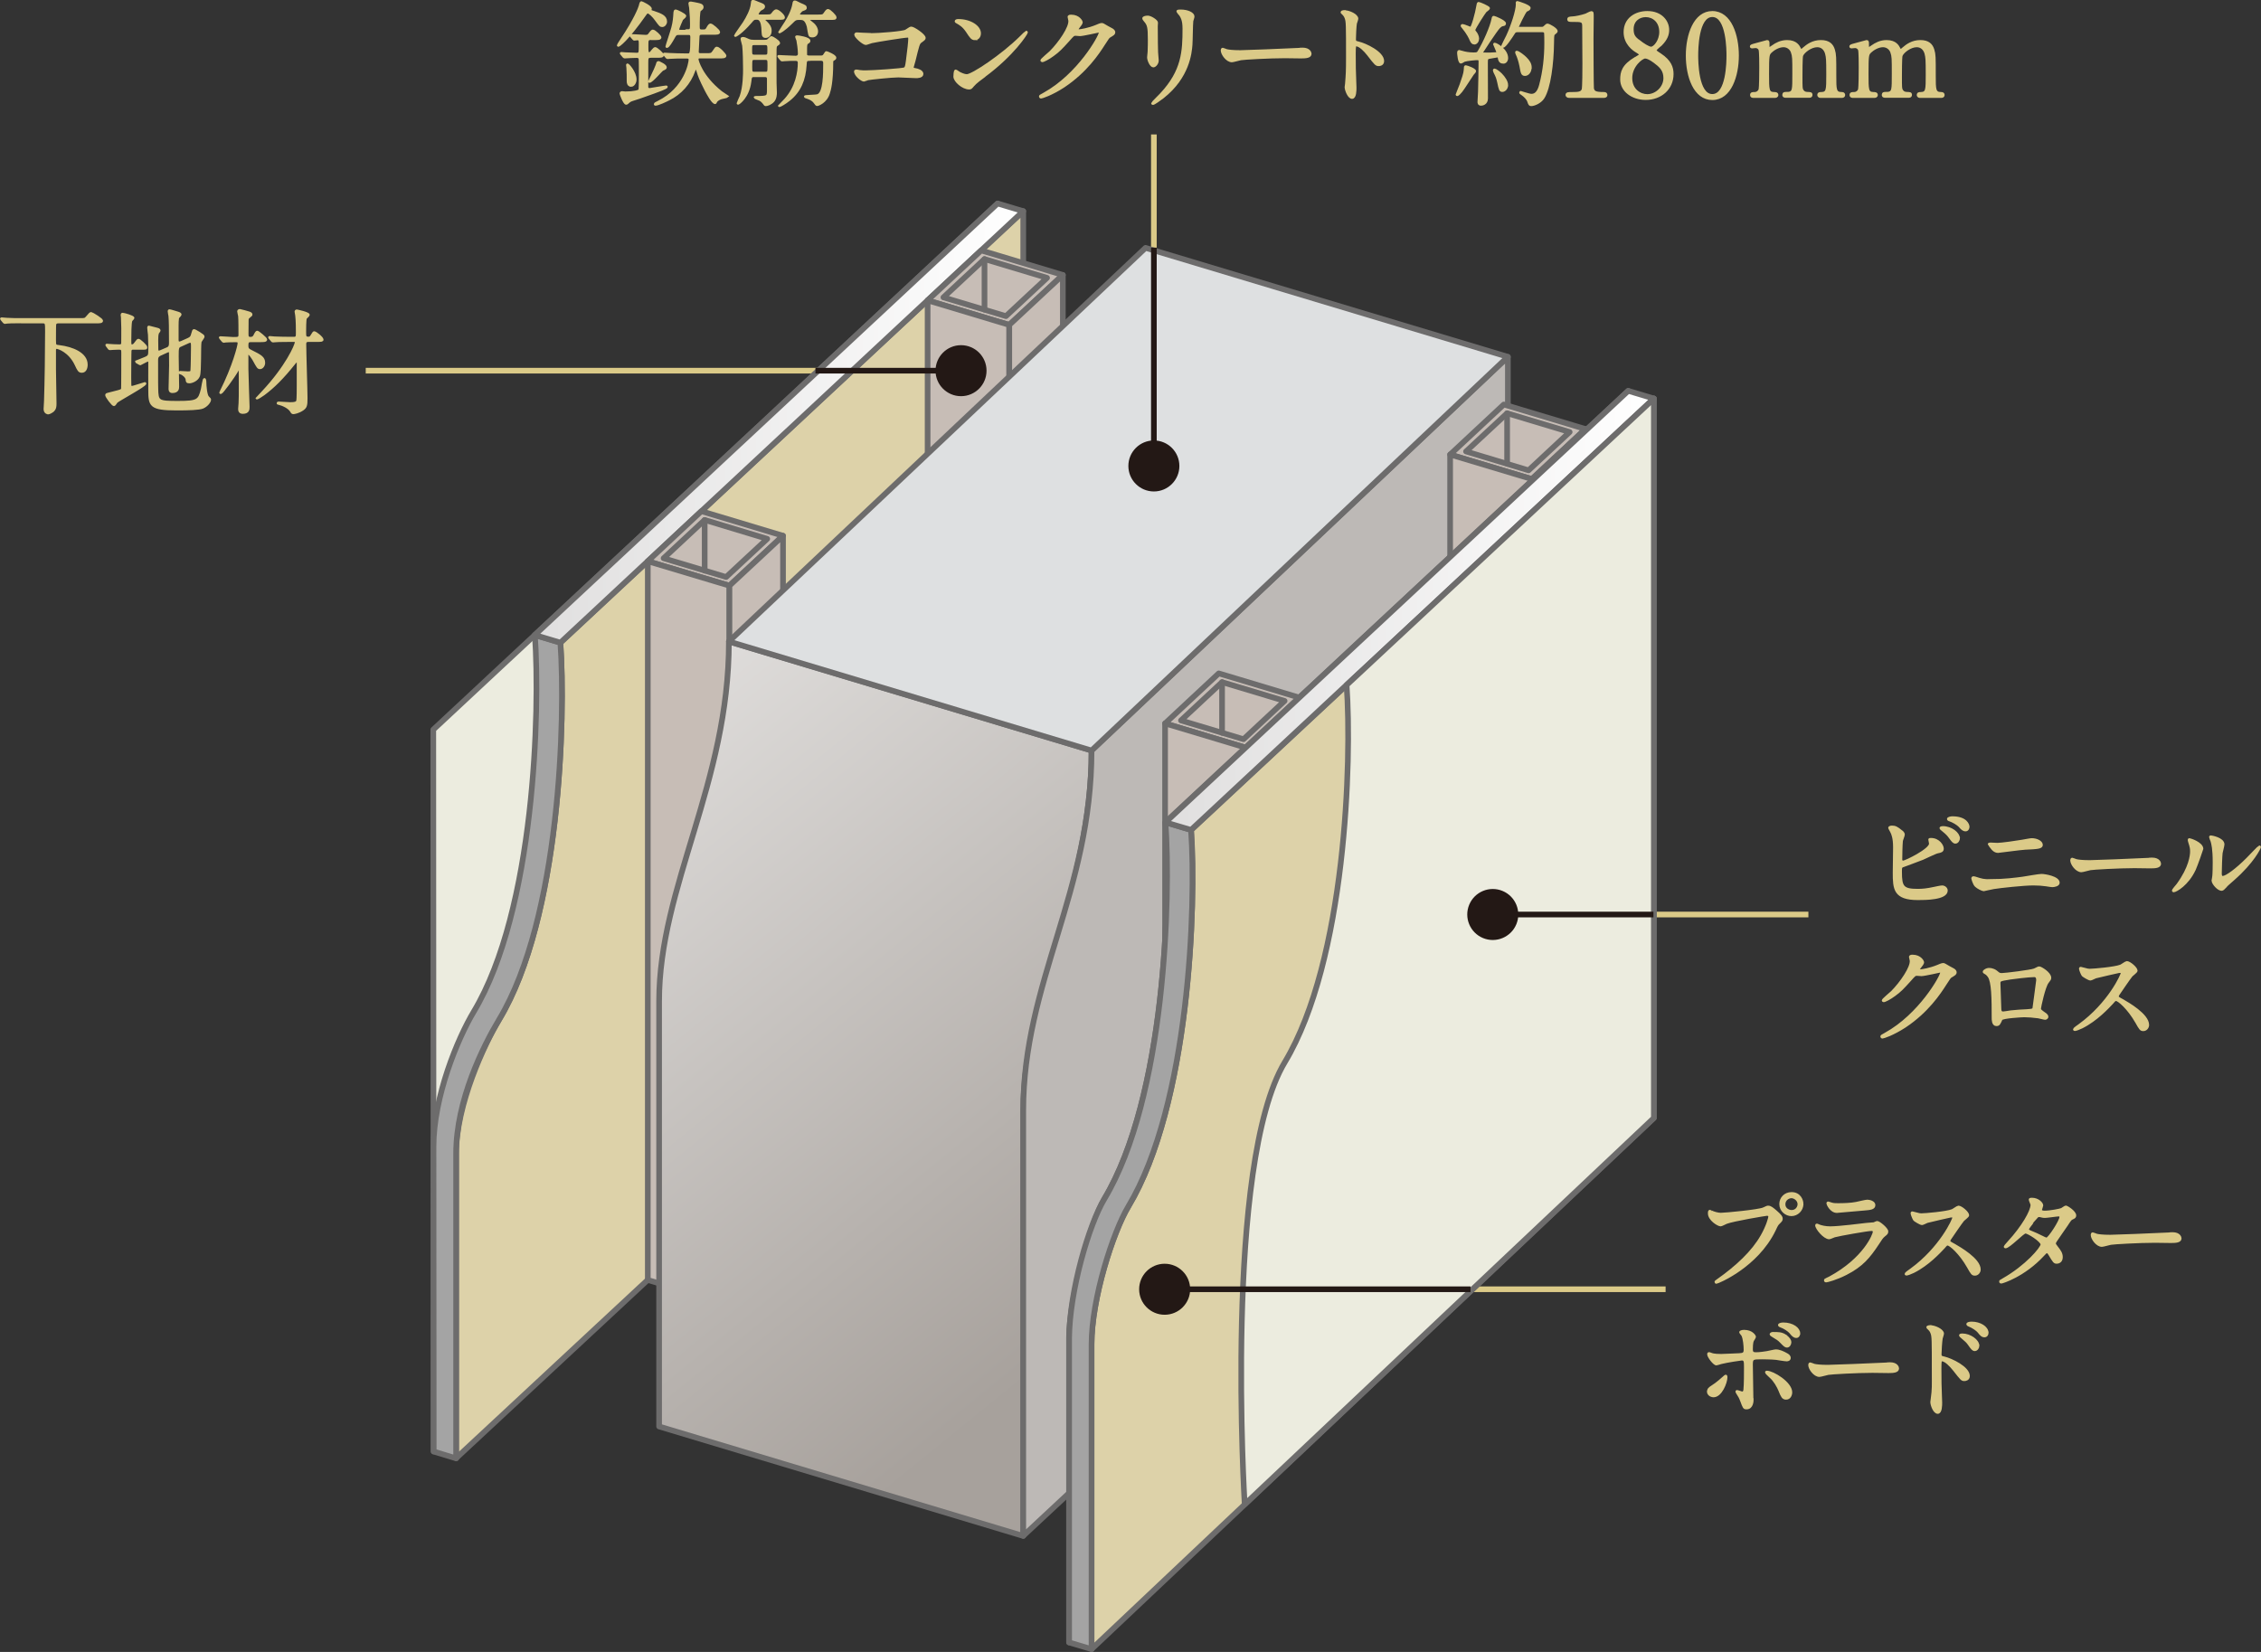 <?xml version="1.0" encoding="UTF-8"?>
<svg id="Layer_2" data-name="Layer 2" xmlns="http://www.w3.org/2000/svg" xmlns:xlink="http://www.w3.org/1999/xlink" viewBox="0 0 211.86 154.82">
  <rect x="0" y="0" width="211.86" height="154.82" fill="#333333" stroke="none"/>
  <defs>
    <style>
      .cls-1, .cls-2 {
        fill: #dbca88;
      }

      .cls-3 {
        fill: #231815;
      }

      .cls-4 {
        stroke: #231815;
      }

      .cls-4, .cls-5, .cls-6, .cls-7, .cls-8, .cls-9, .cls-10, .cls-11, .cls-12, .cls-13, .cls-14, .cls-15, .cls-16 {
        stroke-width: .53px;
      }

      .cls-4, .cls-6, .cls-11 {
        fill: none;
      }

      .cls-5 {
        fill: #bdb9b6;
      }

      .cls-5, .cls-6, .cls-7, .cls-8, .cls-9, .cls-10, .cls-12, .cls-13, .cls-14, .cls-15, .cls-16 {
        stroke: #6d6c6c;
        stroke-linecap: round;
        stroke-linejoin: round;
      }

      .cls-7 {
        fill: #a4a4a4;
      }

      .cls-8 {
        fill: #ececdf;
      }

      .cls-9 {
        fill: #c7bdb6;
      }

      .cls-10 {
        fill: url(#linear-gradient-2);
      }

      .cls-11, .cls-2 {
        stroke: #dbca88;
      }

      .cls-12 {
        fill: url(#linear-gradient-3);
      }

      .cls-2 {
        stroke-width: .21px;
      }

      .cls-13 {
        fill: #d2d2d2;
      }

      .cls-14 {
        fill: #ddd2a9;
      }

      .cls-15 {
        fill: url(#linear-gradient);
      }

      .cls-16 {
        fill: #dee0e1;
      }
    </style>
    <linearGradient id="linear-gradient" x1="-2073.81" y1="39.65" x2="-2028.04" y2="39.65" gradientTransform="translate(-1977.93) rotate(-180) scale(1 -1)" gradientUnits="userSpaceOnUse">
      <stop offset="0" stop-color="#fff"/>
      <stop offset="1" stop-color="#e0dfdf"/>
    </linearGradient>
    <linearGradient id="linear-gradient-2" x1="-2007.06" y1="36.95" x2="-2079.07" y2="125.53" gradientTransform="translate(-1977.93) rotate(-180) scale(1 -1)" gradientUnits="userSpaceOnUse">
      <stop offset="0" stop-color="#fff"/>
      <stop offset="1" stop-color="#a7a19c"/>
    </linearGradient>
    <linearGradient id="linear-gradient-3" x1="-2132.9" y1="57.21" x2="-2087.14" y2="57.21" xlink:href="#linear-gradient"/>
  </defs>
  <g id="_文字" data-name="文字">
    <g>
      <g>
        <line class="cls-11" x1="169.45" y1="85.71" x2="139.88" y2="85.71"/>
        <circle class="cls-1" cx="139.88" cy="85.71" r="2.39" transform="translate(7.16 182.14) rotate(-67.5)"/>
      </g>
      <g>
        <line class="cls-11" x1="156.07" y1="120.83" x2="109.13" y2="120.83"/>
        <path class="cls-1" d="M109.13,118.44c-1.32,0-2.39,1.07-2.39,2.39s1.07,2.39,2.39,2.39,2.39-1.07,2.39-2.39-1.07-2.39-2.39-2.39Z"/>
      </g>
      <g>
        <line class="cls-11" x1="108.12" y1="12.6" x2="108.12" y2="43.67"/>
        <circle class="cls-1" cx="108.12" cy="43.67" r="2.39"/>
      </g>
      <g>
        <line class="cls-11" x1="34.27" y1="34.74" x2="90.05" y2="34.74"/>
        <path class="cls-1" d="M90.05,37.13c1.32,0,2.39-1.07,2.39-2.39s-1.07-2.39-2.39-2.39-2.39,1.07-2.39,2.39,1.07,2.39,2.39,2.39Z"/>
      </g>
      <g>
        <polygon class="cls-8" points="40.63 136.03 93.48 86.5 93.48 19.07 40.6 68.38 40.63 136.03"/>
        <path class="cls-14" d="M95.88,19.79v67.43s-53.14,49.44-53.14,49.44v-28.56c0-4.59,2.65-10.25,4.04-12.57,5.73-9.55,6.23-28.25,5.73-35.3l43.37-40.44Z"/>
        <path class="cls-7" d="M42.74,136.67v-28.56c0-4.99,2.54-10.07,4.04-12.57,5.73-9.55,6.23-28.25,5.73-35.3l-2.39-.72c.5,7.05,0,25.75-5.73,35.3-1.49,2.49-3.77,7.93-3.77,12.66l.02,28.56,2.11.64Z"/>
        <polygon class="cls-15" points="95.88 19.79 93.48 19.07 50.11 59.51 52.51 60.23 95.88 19.79"/>
        <polygon class="cls-9" points="86.92 28.15 94.57 30.45 99.59 25.77 91.94 23.47 86.92 28.15"/>
        <polygon class="cls-9" points="88.4 27.87 94.26 29.63 98.11 26.04 92.25 24.28 88.4 27.87"/>
        <polygon class="cls-9" points="86.92 77.66 94.57 79.96 94.57 30.45 86.92 28.15 86.92 77.66"/>
        <polygon class="cls-9" points="94.57 79.96 99.59 75.28 99.59 25.77 94.57 30.45 94.57 79.96"/>
        <line class="cls-6" x1="92.25" y1="24.28" x2="92.25" y2="29.02"/>
        <polygon class="cls-9" points="60.7 52.6 68.35 54.89 73.37 50.21 65.72 47.91 60.7 52.6"/>
        <polygon class="cls-9" points="62.18 52.32 68.04 54.08 71.89 50.5 66.03 48.73 62.18 52.32"/>
        <polygon class="cls-9" points="60.7 119.96 68.35 122.26 68.35 54.89 60.7 52.6 60.7 119.96"/>
        <polygon class="cls-9" points="68.35 122.26 73.37 117.58 73.37 50.21 68.35 54.89 68.35 122.26"/>
        <line class="cls-6" x1="66.03" y1="48.73" x2="66.03" y2="53.48"/>
        <path class="cls-10" d="M95.88,143.94v-39.86c0-10.72,6.43-20.83,6.4-33.74l-33.98-10.21c0,13.27-6.54,22.93-6.54,33.7v39.86s34.12,10.26,34.12,10.26Z"/>
        <path class="cls-5" d="M95.88,143.94v-39.86c0-12.05,6.4-20.49,6.4-33.74l39.01-36.89v68.13s-45.41,42.36-45.41,42.36Z"/>
        <polygon class="cls-16" points="141.29 33.44 107.34 23.23 68.3 60.12 102.28 70.34 141.29 33.44"/>
        <polygon class="cls-9" points="109.17 67.8 116.83 70.1 121.85 65.41 114.2 63.11 109.17 67.8"/>
        <polygon class="cls-9" points="110.66 67.52 116.52 69.28 120.37 65.69 114.51 63.93 110.66 67.52"/>
        <polygon class="cls-9" points="109.17 135.16 116.83 137.46 116.83 70.1 109.17 67.8 109.17 135.16"/>
        <polygon class="cls-9" points="116.83 137.46 121.85 132.78 121.85 65.41 116.83 70.1 116.83 137.46"/>
        <line class="cls-6" x1="114.51" y1="63.93" x2="114.51" y2="68.68"/>
        <polygon class="cls-9" points="135.88 42.6 143.54 44.9 148.56 40.21 140.91 37.91 135.88 42.6"/>
        <polygon class="cls-9" points="137.37 42.31 143.23 44.08 147.08 40.49 141.22 38.73 137.37 42.31"/>
        <polygon class="cls-9" points="135.88 109.96 143.54 112.26 143.54 44.9 135.88 42.6 135.88 109.96"/>
        <polygon class="cls-9" points="143.54 112.26 148.56 107.57 148.56 40.21 143.54 44.9 143.54 112.26"/>
        <line class="cls-6" x1="141.22" y1="38.73" x2="141.22" y2="43.47"/>
        <path class="cls-13" d="M152.57,36.63v67.43s-52.4,49.87-52.4,49.87v-28.56c.02-3.75,2.01-10.83,3.3-13,5.73-9.56,6.24-28.25,5.73-35.3l43.36-40.43Z"/>
        <path class="cls-14" d="M154.97,37.35v67.43s-52.69,49.78-52.69,49.78v-28.56c0-4.37,2.04-10.59,3.45-12.93,5.73-9.56,6.38-28.23,5.88-35.28l43.37-40.43Z"/>
        <path class="cls-7" d="M102.28,154.56v-28.56c0-4.29,2.02-10.54,3.45-12.93,5.73-9.56,6.38-28.23,5.87-35.28l-2.39-.72c.5,7.05,0,25.75-5.73,35.3-1.44,2.4-3.25,8.55-3.3,13v28.56s2.11.63,2.11.63Z"/>
        <polygon class="cls-12" points="154.97 37.35 152.57 36.63 109.21 77.07 111.6 77.78 154.97 37.35"/>
        <path class="cls-8" d="M154.97,37.35v67.43s-38.34,36.21-38.34,36.21c0,0-1.97-31.88,3.76-41.44,5.73-9.55,6.3-28.3,5.79-35.35l28.79-26.84Z"/>
      </g>
      <g>
        <path class="cls-2" d="M178.2,77.93c.07.05.18.18.18.28s-.17.51-.18.6c-.04.37-.06,1.31-.06,1.76,0,.06.02.19.2.19.21,0,2.52-1.12,2.52-1.69,0-.06-.07-.36-.07-.39,0-.04.07-.04.15-.04.72,0,1.09.62,1.09.89,0,.24-.16.28-.47.34-.24.05-1.2.53-1.4.61-.3.13-1.86.69-1.92.72-.13.08-.13.14-.13.54,0,1.39.2,1.67,1.59,1.67.44,0,.87-.04,1.55-.19.14-.03.6-.13.73-.13.22,0,.42.17.42.37,0,.79-2.03.79-2.69.79-2.19,0-2.25-.94-2.25-2.45,0-.38.03-2.04.03-2.39,0-.87-.16-1.26-.28-1.48-.16-.3-.18-.33-.18-.35,0-.06.15-.1.24-.1.31,0,.46.07.91.44ZM183.55,78.56c0,.13-.12.4-.32.4-.16,0-.25-.1-.54-.5-.12-.16-.2-.29-.7-.69-.04-.03-.15-.12-.15-.16,0-.05.1-.08.19-.08.82,0,1.51.58,1.51,1.03ZM184.44,77.49c0,.14-.08.32-.26.32-.22,0-.35-.14-.56-.38-.18-.2-.65-.47-.94-.56-.11-.03-.14-.08-.14-.12,0-.08.26-.14.39-.14,1.3,0,1.51.69,1.51.88Z"/>
        <path class="cls-2" d="M186.54,82.5c1.26,0,2.33-.14,3-.23.29-.04,1.49-.26,1.75-.26.31,0,1.6.21,1.6.72,0,.24-.41.31-.59.31-.08,0-.33-.04-.58-.08-.35-.05-.74-.08-1.2-.08-.89,0-3.12.24-3.71.34-.15.02-.92.2-.93.2-.13,0-.58-.23-.74-.39-.19-.18-.32-.68-.32-.7,0-.07.04-.1.1-.1.03,0,.08.01.12.02.69.22.8.26,1.51.26ZM187.17,79.1c.34,0,1.85-.21,2.28-.29.15-.02.79-.15.92-.15.49,0,.94.24.94.53,0,.26-.39.29-1.55.34-.41.02-2.46.3-2.54.3-.3,0-.52-.25-.57-.33-.03-.04-.29-.36-.29-.38,0-.03.08-.05.15-.05s.55.03.66.03Z"/>
        <path class="cls-2" d="M201.42,80.49c.06,0,.18-.01.23-.01.65,0,.74.39.74.47,0,.3-.43.33-.88.33-.24,0-1.3-.02-1.51-.02-1.46,0-3.89.14-4.14.19-.13.02-.7.19-.83.19-.46,0-.94-.66-.94-1.02,0-.06.03-.13.08-.13s.31.12.36.13c.18.05.61.1,1.29.1.35,0,4.05-.14,5.59-.22Z"/>
        <path class="cls-2" d="M205.63,81.51c-.64,1.38-1.75,2.01-1.96,2.01-.04,0-.05-.03-.05-.05,0-.08.34-.46.42-.56,1.17-1.6,1.28-2.75,1.28-3.1,0-.27-.01-.39-.18-.91-.02-.07-.04-.14-.04-.19,0-.03.01-.05.05-.05.07,0,1.2.36,1.2.9,0,.03-.54,1.56-.72,1.96ZM207.34,82.5c0-.05.05-.33.06-.38.03-.2.04-1.04.04-1.3,0-1.29-.13-1.73-.2-1.99-.02-.05-.14-.33-.14-.38,0-.04.04-.05.06-.05.05,0,1.17.19,1.17.74,0,.13-.15.68-.17.79-.04.29-.08,1.57-.08,1.92,0,.14.01.35.2.35.32,0,1.29-.7,2.31-1.73.18-.18,1.08-1.13,1.12-1.13.02,0,.04.02.04.04,0,.08-.61,1.4-2.47,3.03-.55.48-.66.58-.73.68-.18.2-.28.28-.35.29-.31.05-.87-.57-.87-.87Z"/>
        <path class="cls-2" d="M178.98,89.69c0-.11.15-.11.23-.11.74,0,.98.55.98.59,0,.13-.11.26-.32.53-.05.07-.08.12-.08.17,0,.08.13.08.17.08.11,0,.89-.12,1.61-.42.13-.05.38-.17.5-.17.09,0,.15.03.58.29.06.03.34.18.39.21.12.07.2.18.2.26,0,.15-.07.19-.42.4-.12.07-.16.14-.53.71-.54.85-1.68,2.58-3.79,3.98-1.17.76-2.04,1.02-2.11,1.02-.05,0-.09-.04-.09-.1,0-.04.03-.06.36-.24,3.23-1.78,5.24-5.39,5.24-5.72,0-.1-.08-.12-.12-.12-.02,0-1.48.33-1.74.33-.06,0-.35-.03-.41-.03-.2,0-.22.02-.67.53-.65.72-.91,1-1.44,1.38-.43.32-.89.56-1.02.56-.05,0-.07-.03-.07-.06,0-.07.71-.67.84-.79.86-.86,1.86-2.32,1.78-2.95-.01-.05-.07-.29-.07-.33Z"/>
        <path class="cls-2" d="M190.61,90.88c.36-.18.39-.2.48-.2.13,0,1.01.51,1.01.96,0,.13-.04.17-.23.42-.32.4-.73,2.33-.73,2.46,0,.15.05.19.56.55.05.04.13.13.13.22,0,.13-.14.18-.2.18-.1,0-.55-.13-.65-.14-.42-.06-1-.1-1.31-.1-.18,0-2.04.1-2.14.3-.2.44-.23.53-.47.53-.33,0-.33-.51-.33-.64,0-1.85-.02-3.42-.38-3.92-.16-.21-.2-.23-.42-.36-.03-.02-.04-.04-.04-.06,0-.11.3-.26.44-.26.43,0,.64.17.73.24.28.23.29.24.54.24.3,0,2.73-.3,3.02-.43ZM188.34,91.7c-1,.16-1,.18-1,.49,0,.33.08,1.98.08,2.35s.19.36.3.36c.07,0,.46-.06.69-.1.15-.02.48-.05.78-.07,1.17-.06,1.3-.06,1.36-.22,0-.03.35-2.54.35-2.64,0-.12,0-.4-.29-.4-.5,0-2.03.19-2.28.23Z"/>
        <path class="cls-2" d="M198.71,91.05c-.07,0-2.3.52-2.35.54-.07.02-.4.2-.48.2-.16,0-.66-.32-.72-.38-.07-.07-.25-.54-.25-.61,0-.05,0-.08.06-.08,0,0,.24.06.28.07.33.1.46.11.56.11.36,0,2.35-.17,2.9-.39.1-.04.49-.33.58-.33.25,0,.9.54.9.8,0,.1-.39.38-.46.46-.21.25-1.05,1.49-1.22,1.74-.04.05-.08.13-.08.21,0,.1.02.12.47.36.48.28,2.37,1.35,2.37,2.31,0,.24-.19.47-.43.47s-.29-.07-.66-.73c-.73-1.28-1.66-2.09-1.9-2.09-.11,0-.14.03-.37.3-.37.39-1.45,1.58-2.83,2.27-.29.14-.57.24-.66.24-.02,0-.07,0-.07-.06,0-.04.42-.35.49-.39,2.76-2,4.02-4.74,3.99-4.91-.02-.08-.11-.08-.13-.08Z"/>
      </g>
      <g>
        <path class="cls-2" d="M61.23,1.12c.7.24,1.17.41,1.17.91,0,.2-.16.4-.35.4-.17,0-.21-.06-.6-.59-.21-.3-.59-.68-.75-.68-.07,0-.13.04-.2.14-1.79,2.55-2.51,2.98-2.56,2.98-.03,0-.03-.02-.03-.03,0-.05.32-.53.38-.62,1.21-1.81,1.62-2.88,1.67-3.08.07-.3.1-.33.15-.33.02,0,.86.38.86.61,0,.04-.03.07-.03.11,0,.08.03.1.31.19ZM61.01,3.64c-.36,0-.36.15-.36.59,0,.69,0,.76.21.76.08,0,.15-.07.31-.29.08-.11.17-.18.23-.18.12,0,.7.51.7.65s-.22.14-.57.14h-.53c-.36,0-.36.13-.36.6v2.27c.02.12.1.18.23.18.06,0,1.42-.24,1.54-.24.03,0,.06,0,.06.02,0,.1-.9.42-1.2.53-1.37.49-1.51.54-1.91.66-.32.1-.35.13-.54.3-.02.02-.08.08-.15.08-.18,0-.51-.9-.51-.94,0-.08.06-.12.13-.12.05,0,.26.03.31.03.77,0,1.29-.13,1.33-.25.04-.1.04-1.23.04-1.42,0-.2,0-1.38-.02-1.48-.03-.17-.13-.21-.31-.21-.3,0-.76.03-.96.04-.02,0-.13.01-.15.01-.04,0-.05-.02-.1-.06l-.2-.24s-.05-.05-.05-.07c0-.01.02-.02.04-.02.06,0,.33.03.38.03.13.01.9.04,1.06.04.3,0,.3-.1.3-.89,0-.35,0-.49-.23-.49-.04,0-.24.03-.29.03s-.06-.03-.1-.07l-.21-.24s-.04-.05-.04-.07c0-.01.02-.02.04-.02.21,0,1.14.07,1.33.07.22,0,.29-.02.41-.2.21-.29.25-.29.31-.29.16,0,.69.51.69.62,0,.15-.22.15-.56.15h-.32ZM59.13,8.02c-.28,0-.3-.29-.3-.41,0-.47,0-.84-.03-1.25,0-.04-.03-.22-.03-.26,0-.02,0-.05.03-.05.07,0,.74.73.74,1.4,0,.29-.18.58-.41.58ZM62.37,6.32c0,.07-.03.1-.28.21-.13.06-1.01,1.13-1.24,1.13-.03,0,0-.05.23-.52.18-.35.42-.91.46-1.03.05-.2.08-.28.15-.28.05,0,.07.01.35.16.06.03.33.18.33.32ZM64.45,2.85c.31,0,.31-.12.31-.61,0-.34-.01-.75-.08-1.51-.01-.07-.07-.36-.07-.42s.08-.06.13-.06c.06,0,.53.1.63.12.23.05.45.1.45.29,0,.12-.03.14-.24.31-.11.08-.12,1.12-.12,1.48,0,.26,0,.42.31.42.37,0,.39-.03.49-.19.19-.34.25-.37.33-.37.12,0,.78.54.78.7,0,.14-.21.14-.57.14h-1c-.22,0-.35.03-.36.28-.02.29-.05.97-.07,1.4-.01.25.16.26.32.26h.48c.44,0,.5,0,.66-.22.23-.35.26-.39.34-.39.2,0,.79.64.79.74,0,.15-.22.15-.57.15h-1.81c-.1,0-.23,0-.23.2,0,.1.36,1.57,2.22,3.06.06.05.52.36.6.41-.05.05-.54.13-.63.17-.15.05-.38.17-.46.34-.02.05-.04.1-.07.1-.24,0-.72-.9-.89-1.23-.53-1.05-.59-1.24-.78-1.84-.05-.16-.07-.22-.14-.22-.05,0-.06.03-.15.26-.42,1.19-1.28,2.16-2.4,2.7-.19.1-.99.48-1.22.48-.02,0-.06,0-.06-.03,0-.06.08-.11.32-.22,2.53-1.26,2.94-3.65,2.94-3.95,0-.22-.14-.22-.39-.22-.54,0-1.11,0-1.47.03-.03,0-.19.02-.22.02s-.05-.02-.09-.06l-.2-.24q-.04-.05-.04-.07s.01-.02.03-.02c.07,0,.4.03.47.03.49.02.96.04,1.45.04h.28c.26,0,.34,0,.34-1.63,0-.31-.17-.31-.29-.31h-.87c-.31,0-.33.04-.58.49-.11.19-.42.73-.56.73-.02,0-.03-.02-.03-.03,0-.06.48-1.48.55-1.77.14-.53.17-.92.2-1.43.01-.08.02-.17.11-.17.06,0,.88.37.88.52,0,.06-.25.24-.29.3-.03.05-.37.83-.37.94,0,.15.13.15.24.15h.72Z"/>
        <path class="cls-2" d="M71.79,1.75c-.1,0-.21.01-.21.08s.04.11.18.23c.44.41.44.69.44.82,0,.36-.2.57-.46.57-.07,0-.17-.02-.22-.11-.06-.1-.07-.65-.08-.77-.04-.39-.15-.83-.5-.83-.32,0-.33.02-.6.34-.87,1.01-1.46,1.33-1.46,1.27,0-.04.68-1,.81-1.19.34-.52.7-1.23.76-1.75.03-.29.03-.32.11-.32.08,0,.44.17.53.2.34.13.49.18.49.33,0,.12-.12.18-.26.25-.23.13-.34.4-.34.46,0,.13.11.13.19.13h.59c.47,0,.49,0,.67-.24.04-.06.18-.24.31-.24.19,0,.7.47.7.64,0,.13-.05.13-.56.13h-1.07ZM71.59,3.84c.19,0,.26,0,.37-.07.05-.03.26-.28.34-.28.05,0,.69.37.69.54,0,.06-.03.08-.17.17-.16.11-.16.17-.16.78,0,.49-.01,1.3,0,2.79,0,.13.03.74.03.89,0,.16,0,.55-.24.82-.24.26-.57.36-.69.36-.07,0-.11-.04-.16-.13-.12-.16-.24-.28-.39-.36-.07-.04-.49-.18-.49-.22,0-.03.18-.03.19-.03,1.01,0,1.04-.05,1.06-.56,0-.38,0-.55,0-1.14,0-.28-.2-.28-.32-.28h-.98c-.31,0-.32.07-.38.56-.18,1.4-1.06,2.03-1.13,2.03-.02,0-.03-.01-.03-.03,0-.04.24-.54.28-.64.32-.9.32-2.15.32-2.56,0-.53-.02-1.73-.08-2.2-.01-.1-.15-.53-.15-.64,0-.06.04-.07.11-.07.14,0,.24.05.57.2.1.04.24.07.49.07h.92ZM70.71,4.12c-.34,0-.34.1-.34.54s0,.57.34.57h.96c.34,0,.34-.1.34-.54s0-.57-.34-.57h-.96ZM71.68,6.83c.34,0,.34-.06.34-.71,0-.52,0-.61-.34-.61h-.96c-.34,0-.34.07-.34.71,0,.53,0,.61.34.61h.96ZM75.83,5.6c-.32,0-.33.12-.35.47-.08,1.41-.53,2.49-1.55,3.3-.37.3-.84.56-.9.56-.02,0-.03-.02-.03-.03s.49-.47.57-.55c1.08-1.18,1.29-2.63,1.29-3.45,0-.3-.21-.3-.34-.3-.33,0-.71,0-1.02.03-.04,0-.19.02-.22.02-.04,0-.05-.02-.09-.06l-.2-.24s-.05-.06-.05-.07c0-.02.02-.02.04-.02s.32.02.38.02c.22.01,1.05.05,1.19.05.24,0,.32-.14.32-.29,0-.4-.1-1.09-.14-1.26-.01-.05-.12-.28-.12-.32s.06-.04.11-.04c.08,0,1.11.15,1.11.4,0,.08-.02.11-.19.21-.08.05-.12.18-.12.47v.6c0,.17.15.21.31.21h1.05c.21,0,.29-.03.38-.19.12-.19.14-.22.18-.22s.82.31.82.51c0,.08-.05.12-.16.18-.11.05-.13.11-.13.24,0,1.86-.22,2.62-.31,2.89-.25.85-1.01,1.11-1.08,1.11s-.1-.02-.25-.24c-.2-.27-.47-.37-.83-.49-.02-.01-.07-.03-.07-.05,0-.06,1.01-.05,1.19-.12.62-.21.62-2.05.62-3.02,0-.31-.2-.32-.36-.32h-1.05ZM75.98,1.76c-.1,0-.21,0-.21.08,0,.06.08.14.32.32.32.24.46.54.46.78s-.14.46-.43.46c-.06,0-.17-.01-.22-.05-.1-.08-.16-.74-.2-.88-.2-.71-.48-.71-.78-.71-.37,0-.41.03-.76.38-.73.72-1.14.92-1.14.87,0-.01.2-.31.32-.48.83-1.2.97-1.96.98-2,.06-.34.06-.38.15-.38.04,0,.1.02.12.03.05.02.32.16.38.19.47.2.52.22.52.36,0,.1-.01.1-.3.21-.17.06-.36.38-.36.42,0,.11.16.11.29.11h1.51c.46,0,.52,0,.7-.29.12-.18.19-.23.26-.23.15,0,.69.54.69.67,0,.14-.05.14-.56.14h-1.71Z"/>
        <path class="cls-2" d="M81.44,3.22c.95,0,3.21-.19,3.44-.34.38-.25.42-.28.52-.28.21,0,1.23.68,1.23.95,0,.1-.03.13-.36.37-.19.14-.23.3-.59,1.77-.02.1-.17.56-.17.62,0,.14.09.15.25.18.26.04.66.18.66.44,0,.29-.49.29-.57.29-.26,0-1.44-.07-1.68-.07-.66,0-2.67.22-2.84.26-.06.01-.33.13-.38.13-.19,0-.82-.48-.82-.85,0-.04.04-.07.1-.07s.28.04.32.05c.23.03.41.03.54.03.73,0,3.5-.19,3.66-.28.13-.06.17-.19.24-.72.13-.93.22-1.85.22-2.06,0-.18-.04-.22-.16-.22-.33,0-2.95.42-3.37.52-.1.02-.47.17-.55.17-.23,0-.98-.65-.98-.86,0-.08.07-.11.13-.11.06,0,.98.06,1.17.06Z"/>
        <path class="cls-2" d="M92.22,7.15c-.28.2-.82.6-1.04.87-.2.24-.22.26-.38.26-.57,0-1.36-.68-1.36-1.1,0-.07.01-.56.11-.56.04,0,.28.18.32.2.14.08.49.24.72.24.52,0,3.33-1.87,5.08-3.61.17-.17.47-.47.49-.47s.05.03.05.05c0,.1-1.24,2.08-3.99,4.11ZM91.36,3.66c-.29,0-.39-.17-.74-.7-.36-.54-.67-.7-.96-.87-.04-.02-.1-.05-.1-.1s.08-.1.23-.1c1.13,0,2.02.6,2.02,1.23,0,.32-.18.53-.46.53Z"/>
        <path class="cls-2" d="M100.14,1.59c0-.11.15-.11.23-.11.74,0,.98.55.98.59,0,.13-.11.26-.32.53-.05.07-.08.12-.08.17,0,.08.13.08.17.08.11,0,.89-.12,1.61-.42.13-.05.38-.17.5-.17.09,0,.15.03.58.29.06.03.34.18.39.21.12.07.2.18.2.26,0,.15-.07.19-.42.4-.12.07-.16.14-.53.71-.54.85-1.68,2.58-3.79,3.98-1.17.76-2.04,1.02-2.11,1.02-.05,0-.09-.04-.09-.1,0-.04.03-.06.36-.24,3.23-1.78,5.24-5.39,5.24-5.72,0-.1-.08-.12-.12-.12-.02,0-1.48.33-1.74.33-.06,0-.35-.03-.41-.03-.2,0-.22.02-.67.53-.65.72-.91,1-1.44,1.38-.43.32-.89.56-1.02.56-.05,0-.07-.03-.07-.06,0-.07.71-.67.84-.79.86-.86,1.86-2.32,1.78-2.95-.01-.05-.07-.29-.07-.33Z"/>
        <path class="cls-2" d="M107.56,1.57c.25,0,.84.37.84.55,0,.05-.02.3-.02.35,0,1.23.02,2.18.03,2.44.01.13.06.66.06.76,0,.28-.24.54-.4.54-.23,0-.48-.56-.48-.84,0-.08.05-.44.05-.53.02-.48.02-.89.02-1.08,0-1.19-.05-1.43-.38-1.81-.08-.1-.14-.16-.14-.24,0-.07.17-.14.41-.14ZM110.48,1.27c-.13-.17-.14-.19-.14-.21,0-.03,0-.06.31-.06.63,0,1.17.26,1.17.54,0,.1-.08.31-.11.42-.04.29-.05,1.87-.08,2.24-.06.75-.26,3.02-2.65,4.91-.31.24-.84.62-.95.62-.04,0-.06-.02-.06-.05,0-.04.69-.72.82-.86,2.04-2.18,2.12-4.02,2.12-6.14,0-.83-.19-1.1-.41-1.42Z"/>
        <path class="cls-2" d="M121.82,4.58c.06,0,.18-.01.23-.01.65,0,.74.39.74.47,0,.3-.43.33-.88.33-.24,0-1.3-.02-1.51-.02-1.46,0-3.89.14-4.14.19-.13.02-.7.19-.83.19-.46,0-.94-.66-.94-1.02,0-.06.03-.13.08-.13s.31.12.36.13c.18.05.61.1,1.29.1.35,0,4.05-.14,5.59-.22Z"/>
        <path class="cls-2" d="M126.03,1.07c.38,0,1.14.34,1.14.68,0,.07-.11.38-.13.44-.05.26-.09,1.21-.09,1.47,0,.23.04.27.35.34.65.15,2.29.92,2.29,1.72,0,.35-.33.37-.38.37-.26,0-.3-.04-1.01-.96-.3-.39-.79-.89-1.12-.89-.11,0-.15,0-.15.78,0,1.12.01,1.68.05,2.64.01.12.02.38.02.54,0,.26,0,.96-.31.96s-.59-.72-.59-1c0-.04.04-.27.04-.31.07-.88.09-1.15.09-2.46,0-3.03,0-3.37-.13-3.71-.08-.22-.19-.33-.36-.49l-.02-.04c.01-.1.29-.1.3-.1Z"/>
        <path class="cls-2" d="M138.21,6.67c0,.06-.18.23-.21.28-.18.25-.9,1.4-1.08,1.61-.07.1-.3.34-.38.34-.03,0-.04-.01-.04-.04,0-.01.32-.77.37-.92.19-.54.38-1.08.39-1.38.01-.31.01-.34.09-.34.06,0,.34.11.41.14.15.06.45.2.45.32ZM140.46,5.44c-.02-.1-.04-.16-.15-.16-.1,0-.59.11-.71.12-.29.04-.29.13-.29.53,0,.47.01,2.77.01,3.29s-.44.58-.54.58c-.23,0-.23-.18-.23-.25,0-.14.05-.78.05-.93.02-.77.05-2.08.05-2.84,0-.14-.02-.25-.21-.25s-1,.07-1.24.16c-.04.02-.25.16-.31.16-.19,0-.25-.85-.25-.9s0-.16.09-.16c.01,0,.27.07.29.08.22.07.59.15,1.06.15.34,0,.38-.03.48-.19.54-.89,1.15-2.32,1.28-2.96.05-.25.05-.28.14-.28.05,0,1.03.39,1.03.61,0,.1-.07.13-.16.14-.1.02-.19.03-.38.22-.29.29-1.64,2.36-1.64,2.41,0,.03.02.04.03.05.04.01.67.01.74.01.16,0,.5-.02.61-.03.05,0,.1-.02.1-.1,0-.13-.3-.73-.3-.75,0-.04.03-.04.04-.04.17,0,1.16.57,1.16,1.33,0,.23-.14.42-.33.42-.23,0-.37-.08-.43-.43ZM138.15,4.06c-.15,0-.23-.06-.35-.34-.04-.12-.28-.61-.71-1.13-.11-.13-.12-.14-.12-.17s.02-.06.08-.06c.13,0,.69.26.76.26.14,0,.51-1.31.65-2.16.03-.17.05-.17.1-.17.07,0,.95.36.95.49,0,.06-.26.23-.31.28-.13.14-1.06,1.59-1.06,1.74,0,.1.04.15.09.2.13.14.26.42.26.61,0,.21-.12.46-.36.46ZM141.21,7.97c0,.31-.23.54-.43.54-.21,0-.23-.08-.39-.83-.1-.42-.13-.49-.34-.91-.02-.05-.06-.15-.06-.19s.03-.05.05-.05c.09,0,.42.24.6.42.31.31.57.72.57,1.02ZM142.26,2.91c-.23,0-.31.03-.39.16-.24.38-.84,1.3-1.03,1.3-.05,0-.07-.03-.07-.07,0-.02.39-.77.46-.92.45-.95.91-2.39.91-2.97,0-.02-.01-.13-.01-.15,0-.03.01-.06.04-.06s1.15.34,1.15.55c0,.11-.13.17-.29.24-.17.07-.84,1.56-.84,1.57,0,.06.08.06.18.06h1.94c.29,0,.3,0,.41-.1.19-.18.21-.2.29-.2.13,0,.84.39.84.6,0,.07-.03.08-.26.28-.08.06-.08.52-.08.79-.02,1.95-.31,4.26-.9,5.18-.28.43-.86.67-1.14.67-.14,0-.17-.08-.26-.34-.09-.26-.34-.5-.58-.67-.15-.1-.17-.11-.17-.16,0-.04.03-.04.04-.04.02,0,.29.1.34.11.29.08.5.16.67.16.46,0,.69-.44.82-.95.34-1.28.48-2.59.48-3.92,0-.17,0-.93-.03-.98-.06-.14-.2-.14-.32-.14h-2.17ZM143.41,6.33c0,.4-.25.68-.51.68s-.3-.13-.42-.82c-.1-.51-.26-.94-.32-1.05-.07-.16-.08-.19-.08-.22s0-.06.03-.06c.17,0,.67.4.84.57.3.29.47.58.47.9Z"/>
        <path class="cls-2" d="M147.04,9.07c-.23,0-.24-.14-.24-.17,0-.17.16-.17.54-.17.57,0,.85-.03.97-.33.07-.18.07-2.04.07-2.41,0-.51-.02-2.98-.02-3.54,0-.5-.15-.5-1.04-.5-.25,0-.36,0-.36-.14s.11-.15.43-.17c.25-.01.78-.12,1.2-.26.07-.02.43-.23.52-.23.12,0,.12.03.12.51,0,.29-.02,1.65-.02,1.97,0,.49.01,4.55.04,4.67.07.31.22.43,1.01.43.1,0,.25,0,.25.19,0,.15-.17.15-.26.15h-3.21Z"/>
        <path class="cls-2" d="M153.26,5.44c.38-.23.42-.25.42-.33,0-.05-.06-.12-.31-.27-.31-.18-1.13-.75-1.13-1.83,0-1.25,1.02-1.87,2.12-1.87,1.33,0,1.95.9,1.94,1.67,0,.42-.14.85-.66,1.38-.07.07-.52.4-.52.52,0,.08.08.15.44.38.97.64,1.15,1.26,1.15,1.85,0,1.38-1.1,2.32-2.5,2.32-1.27,0-2.29-.77-2.29-1.81,0-.68.14-1.31,1.32-2.01ZM155.2,5.94c-.12-.1-.7-.56-1.05-.56-.3,0-1.31.79-1.31,1.93s.86,1.62,1.51,1.62c.85,0,1.62-.74,1.62-1.61,0-.68-.33-1.04-.77-1.38ZM153.56,3.83c.4.32.92.65,1.15.65.31,0,.87-.65.87-1.49,0-.97-.66-1.49-1.37-1.49-.65,0-1.24.43-1.24,1.23,0,.55.15.77.58,1.11Z"/>
        <path class="cls-2" d="M160.45,9.27c-1.67,0-2.38-2.11-2.38-4.06s.72-4.07,2.38-4.07c1.72.01,2.38,2.2,2.38,4.07s-.68,4.06-2.38,4.06ZM160.45,1.49c-1.41,0-1.43,3.18-1.43,3.72,0,.43,0,3.72,1.43,3.71,1.41,0,1.43-3.16,1.43-3.71,0-.44,0-3.72-1.43-3.72Z"/>
        <path class="cls-2" d="M170.59,9.07c-.19,0-.2-.13-.2-.17,0-.16.13-.17.29-.17.55-.02.55-.31.55-1.74s-.02-1.6-.11-1.96c-.1-.38-.37-.71-.84-.71-.59,0-1.29.53-1.43.89-.06.17-.06,1.68-.06,1.98,0,1.03,0,1.14.11,1.3.11.16.24.22.43.23.31.01.4.01.4.17,0,.17-.15.17-.24.17h-2.13c-.09,0-.25,0-.25-.17,0-.06.03-.13.08-.15.05-.03.37-.02.44-.03.42-.08.42-.31.42-1.78s0-1.66-.14-2.05c-.08-.25-.36-.56-.79-.56-.46,0-.94.3-1.18.53-.25.25-.28.28-.28,2.09,0,1.47,0,1.77.55,1.79.16,0,.32.01.32.17s-.15.17-.23.17h-2c-.05,0-.21,0-.21-.17s.14-.17.32-.17c.26,0,.42-.18.47-.31.07-.22.07-1.76.07-2.12,0-.3,0-1.45-.06-1.63-.03-.11-.16-.27-.39-.27-.04,0-.26.03-.32.03-.02,0-.11,0-.11-.07,0-.08.03-.1.52-.23.24-.06.91-.24,1-.27.11,0,.11.05.11.31,0,.28,0,.35.11.35.04,0,.25-.16.32-.2.26-.19.73-.46,1.32-.46.86,0,1.08.48,1.19.69.02.04.07.15.14.15.05,0,.07-.02.24-.17.33-.29.85-.67,1.6-.67s1.07.34,1.21.82c.13.44.13.65.13,2.43,0,1.27,0,1.62.59,1.62.07,0,.24,0,.24.18,0,.11-.09.16-.2.16h-1.99Z"/>
        <path class="cls-2" d="M179.91,9.07c-.19,0-.2-.13-.2-.17,0-.16.13-.17.29-.17.55-.02.55-.31.55-1.74s-.02-1.6-.11-1.96c-.1-.38-.37-.71-.84-.71-.59,0-1.29.53-1.43.89-.06.17-.06,1.68-.06,1.98,0,1.03,0,1.14.11,1.3.11.16.24.22.43.23.31.01.4.01.4.17,0,.17-.15.17-.24.17h-2.13c-.09,0-.25,0-.25-.17,0-.06.03-.13.08-.15.05-.03.37-.02.44-.03.42-.08.42-.31.42-1.78s0-1.66-.14-2.05c-.08-.25-.36-.56-.79-.56-.46,0-.94.3-1.18.53-.25.25-.28.28-.28,2.09,0,1.47,0,1.77.55,1.79.16,0,.32.01.32.17s-.15.17-.23.17h-2c-.05,0-.21,0-.21-.17s.14-.17.32-.17c.26,0,.42-.18.47-.31.07-.22.07-1.76.07-2.12,0-.3,0-1.45-.06-1.63-.03-.11-.16-.27-.39-.27-.04,0-.26.03-.32.03-.02,0-.11,0-.11-.07,0-.08.03-.1.52-.23.24-.06.91-.24,1-.27.11,0,.11.05.11.31,0,.28.01.35.11.35.04,0,.25-.16.32-.2.27-.19.73-.46,1.32-.46.86,0,1.08.48,1.19.69.02.04.07.15.14.15.05,0,.07-.02.24-.17.33-.29.85-.67,1.6-.67s1.07.34,1.21.82c.13.44.13.65.13,2.43,0,1.27,0,1.62.59,1.62.07,0,.24,0,.24.18,0,.11-.09.16-.2.16h-1.99Z"/>
      </g>
      <g>
        <path class="cls-2" d="M160.36,113.55c.19.1.61.22.88.22.43,0,3.54-.3,3.99-.5.33-.15.37-.17.44-.17.23,0,.4.15.73.43.48.42.54.54.54.69,0,.14-.05.19-.24.38-.17.16-.21.24-.41.67-1.66,3.45-5.36,4.94-5.46,4.94-.05,0-.07-.04-.07-.06,0-.04.03-.06.14-.14,1.84-1.29,3.33-2.69,4.18-4.19.52-.91.72-1.68.72-1.79,0-.18-.18-.19-.23-.19-.11,0-3.17.51-3.81.76-.08.03-.45.23-.53.23-.24,0-1.09-.53-1.09-1.11,0-.2.03-.23.09-.23.02,0,.12.06.14.06ZM168.88,112.84c0,.56-.47,1.03-1.02,1.03-.49,0-1.03-.4-1.03-1.03,0-.53.41-1.01,1.04-1.01.76,0,1.01.65,1.01,1.01ZM167.19,112.87c0,.44.4.64.69.64.46,0,.66-.39.66-.65,0-.4-.39-.67-.68-.67-.24,0-.67.2-.67.68Z"/>
        <path class="cls-2" d="M171.42,119.75c3.3-1.78,4.17-4.07,4.17-4.29,0-.13-.07-.2-.22-.2-.36,0-3.02.47-3.48.6-.07.02-.41.18-.49.18-.46,0-1.21-.91-1.21-1.21,0-.03.03-.05.06-.05s.16.07.19.08c.2.08.6.18,1.05.18.87,0,2.98-.28,3.37-.32.02,0,.72-.06.73-.06.05-.02.25-.12.31-.12.18,0,.93.62.93.87,0,.16-.04.2-.29.4-.18.15-.29.31-.57.75-.84,1.27-1.49,2.06-2.99,2.83-.94.48-1.78.69-1.87.69-.08,0-.1-.06-.1-.08s.01-.05.02-.06c.02-.02.32-.16.38-.19ZM171.68,112.83c.17.04.41.04.56.04.5,0,1.2-.02,1.69-.12.16-.03.89-.21,1.04-.21.18,0,.65.1.65.4,0,.33-.37.36-.98.41-.17.02-2.45.22-2.52.22-.56,0-.88-.72-.88-.79,0-.05.02-.07.06-.07.06,0,.32.11.38.12Z"/>
        <path class="cls-2" d="M182.93,113.97c-.07,0-2.3.52-2.35.54-.07.02-.4.2-.48.2-.16,0-.66-.32-.72-.38-.07-.07-.25-.54-.25-.61,0-.05,0-.08.06-.08,0,0,.24.06.28.07.33.1.46.11.56.11.36,0,2.35-.17,2.9-.39.1-.04.49-.33.58-.33.25,0,.9.54.9.8,0,.1-.39.38-.46.46-.21.25-1.05,1.49-1.22,1.74-.04.05-.08.13-.08.21,0,.1.02.12.47.36.48.28,2.37,1.35,2.37,2.31,0,.24-.19.47-.43.47s-.29-.07-.66-.73c-.73-1.28-1.66-2.09-1.9-2.09-.11,0-.14.03-.37.3-.37.39-1.45,1.58-2.83,2.27-.29.14-.57.24-.66.24-.02,0-.07,0-.07-.06,0-.04.42-.35.49-.39,2.76-2,4.02-4.74,3.99-4.91-.02-.08-.11-.08-.13-.08Z"/>
        <path class="cls-2" d="M187.69,119.91c2.17-1.23,3.62-2.95,3.62-3.28s-1.26-1.13-1.52-1.13c-.24,0-1.53,1.39-1.88,1.39-.04,0-.05-.03-.05-.05,0-.04.33-.4.38-.46,1.26-1.37,2.13-2.86,2.13-3.46,0-.08-.17-.42-.17-.5,0-.06.14-.06.2-.06.56,0,.95.41.95.62,0,.06-.12.35-.12.41,0,.16.22.18.36.18.51,0,1.44-.18,1.59-.25.06-.03.33-.23.39-.23.11,0,.87.48.87.82,0,.16-.07.19-.26.28-.16.07-.2.13-.52.62-.15.23-.87,1.24-1,1.45-.09.15-.12.18-.12.27,0,.1.01.12.2.36.25.33.44.56.44.93,0,.49-.4.51-.46.51-.22,0-.26-.07-.67-.75-.02-.04-.14-.24-.24-.24-.09,0-.16.07-.37.3-1.8,1.94-3.83,2.55-3.91,2.55-.02,0-.12,0-.1-.1.01-.04.03-.04.23-.16ZM193.08,114.05c0-.12-.11-.15-.18-.15-.16,0-1.09.14-1.28.14-.14,0-.21-.01-.32-.04-.11-.03-.15-.04-.25-.04-.03,0-.08,0-.13.04-.01,0-.9,1.06-.9,1.19,0,.15.1.18.36.29.33.13.41.17,1.17.54.04.02.18.08.24.07.23-.04,1.29-1.67,1.29-2.03Z"/>
        <path class="cls-2" d="M203.34,115.6c.06,0,.18-.01.23-.01.65,0,.74.39.74.47,0,.3-.43.33-.88.33-.24,0-1.3-.02-1.51-.02-1.46,0-3.89.14-4.14.19-.13.02-.7.19-.83.19-.46,0-.94-.66-.94-1.02,0-.06.03-.13.08-.13s.31.12.36.13c.18.05.61.1,1.29.1.35,0,4.05-.14,5.59-.22Z"/>
        <path class="cls-2" d="M160.06,130.42c0-.2.09-.31.4-.5.41-.25.95-.74,1.04-.82.05-.05.17-.16.21-.16s.05.1.05.13c0,.5-.5,1.78-1.2,1.78-.08,0-.15-.02-.2-.04-.14-.04-.31-.18-.31-.39ZM164.21,131.12c0,.16,0,.86-.56.86-.23,0-.25-.06-.48-.68-.13-.34-.18-.42-.39-.75-.04-.07-.06-.1-.06-.13s.02-.04.04-.04c.07,0,.42.14.5.14.14,0,.19-.12.21-.29.05-.5.05-1.56.05-2.13,0-.51-.02-.7-.31-.7-.06,0-1.33.18-1.96.34-.06.02-.36.12-.42.12-.23,0-.76-.72-.76-.93,0-.05,0-.1.07-.1.04,0,.06.01.2.06.24.11.78.11.94.11.24,0,1.39-.06,1.7-.07.4-.02.51-.1.51-.44s-.06-1.05-.22-1.36c-.02-.05-.2-.22-.2-.28,0-.03.12-.11.36-.11.73,0,1,.47,1,.55,0,.06-.17.3-.19.35-.1.19-.1.71-.1.82,0,.33.14.38.41.38.34,0,.85-.08,1.03-.11.14-.02.7-.16.82-.16.32,0,.68.16,1.03.36.12.07.26.16.26.34,0,.2-.23.21-.28.21-.16,0-.85-.12-1-.14-.4-.04-1.18-.05-1.26-.05-.91,0-1.01,0-1.01.6,0,.51.05,2.76.05,3.22ZM166.77,130.36c-.18-.44-.51-1-.86-1.3-.16-.15-.42-.39-.42-.44s.05-.05.07-.05c.56,0,2.27,1.03,2.27,1.92,0,.24-.13.59-.48.58-.3,0-.39-.24-.58-.7ZM167.28,125.18c.33.2.47.46.47.6,0,.21-.13.41-.3.41-.13,0-.21-.04-.57-.42-.22-.23-.35-.31-.79-.57-.05-.03-.17-.11-.17-.15,0-.03.08-.11.18-.11.57,0,.82,0,1.19.23ZM168.58,124.97c0,.13-.08.32-.26.32-.22,0-.36-.16-.55-.4-.18-.21-.58-.47-.92-.59-.11-.04-.14-.08-.14-.12,0-.07.19-.13.39-.13.88,0,1.48.47,1.48.92Z"/>
        <path class="cls-2" d="M176.87,127.79c.06,0,.18-.01.23-.01.65,0,.74.39.74.47,0,.3-.43.33-.88.33-.24,0-1.3-.02-1.51-.02-1.46,0-3.89.14-4.14.19-.13.02-.7.19-.83.19-.46,0-.94-.66-.94-1.02,0-.06.03-.13.08-.13s.31.12.36.13c.18.05.61.1,1.29.1.35,0,4.05-.14,5.59-.22Z"/>
        <path class="cls-2" d="M180.91,124.31c.38,0,1.14.34,1.14.68,0,.07-.11.38-.12.44-.05.26-.11,1.2-.11,1.48,0,.22.05.27.35.33.68.16,2.3.93,2.3,1.72,0,.33-.31.37-.39.37-.25,0-.26-.02-1-.96-.3-.38-.79-.89-1.12-.89-.12,0-.15,0-.15.78,0,1.12.01,1.68.05,2.64,0,.12.02.38.02.54,0,.25,0,.96-.31.96-.33,0-.59-.72-.59-1,0-.04.04-.26.04-.31.13-.95.1-1.15.1-2.46,0-3.13,0-3.37-.13-3.71-.08-.22-.19-.32-.37-.49-.01-.01-.02-.03-.02-.04.02-.08.29-.1.3-.1ZM185.37,126.12c0,.14-.12.4-.33.4-.16,0-.25-.11-.53-.51-.18-.26-.3-.36-.69-.69-.04-.03-.15-.13-.15-.17,0-.05.1-.07.19-.07.75,0,1.5.56,1.5,1.04ZM186.23,124.91c0,.12-.08.32-.28.32-.23,0-.36-.17-.55-.41-.15-.19-.57-.47-.91-.6-.11-.04-.14-.1-.14-.12,0-.06.13-.13.4-.13.76,0,1.47.42,1.47.94Z"/>
      </g>
      <g>
        <line class="cls-4" x1="154.93" y1="85.71" x2="139.88" y2="85.71"/>
        <circle class="cls-3" cx="139.88" cy="85.71" r="2.39" transform="translate(7.16 182.14) rotate(-67.5)"/>
      </g>
      <g>
        <line class="cls-4" x1="137.79" y1="120.83" x2="109.13" y2="120.83"/>
        <path class="cls-3" d="M109.13,118.44c-1.32,0-2.39,1.07-2.39,2.39s1.07,2.39,2.39,2.39,2.39-1.07,2.39-2.39-1.07-2.39-2.39-2.39Z"/>
      </g>
      <g>
        <line class="cls-4" x1="108.12" y1="23.21" x2="108.12" y2="43.67"/>
        <circle class="cls-3" cx="108.12" cy="43.67" r="2.39"/>
      </g>
      <g>
        <line class="cls-4" x1="76.41" y1="34.74" x2="90.05" y2="34.74"/>
        <path class="cls-3" d="M90.05,37.13c1.32,0,2.39-1.07,2.39-2.39s-1.07-2.39-2.39-2.39-2.39,1.07-2.39,2.39,1.07,2.39,2.39,2.39Z"/>
      </g>
      <g>
        <path class="cls-2" d="M2.01,30.19c-.93,0-1.24.02-1.33.03-.04,0-.19.03-.22.03s-.06-.02-.1-.06l-.21-.25s-.04-.05-.04-.06c0-.02.01-.03.04-.03.07,0,.39.04.47.04.52.03.95.03,1.45.03h5.38c.48,0,.53,0,.68-.18.3-.35.33-.39.42-.39.07,0,1,.57,1,.7,0,.14-.15.15-.57.15h-3.5c-.12,0-.26.01-.32.19-.02.08-.02,1.34-.02,1.51,0,.5.03.51.42.55,1.23.15,2.55.69,2.55,1.72,0,.35-.13.66-.44.66-.26,0-.32-.13-.57-.66-.59-1.25-1.64-1.58-1.79-1.58-.12,0-.17.1-.17.21v1.8c0,.22.05,2.75.05,3.21,0,.31-.02.5-.21.68-.13.11-.36.24-.47.24-.04,0-.32-.04-.32-.4,0-.12.04-.62.04-.73.06-1.85.1-4.64.1-6.53,0-.77,0-.87-.32-.87h-1.99Z"/>
        <path class="cls-2" d="M12.51,32.66c-.12,0-.24.03-.29.16-.02.07-.03,2.35-.03,2.55,0,.08.01.55.01.66,0,.05,0,.25.15.25.11,0,1.18-.36,1.21-.36.01,0,.05,0,.05.03,0,.19-2.45,1.51-2.69,1.72-.03.04-.18.29-.24.29-.13,0-.72-.78-.72-.94,0-.07.12-.1.18-.11s.49-.12.59-.15c.6-.15.68-.18.72-.3.02-.07.02-2.99.02-3.43,0-.24-.03-.36-.29-.36-.05,0-.41,0-.62.02-.02,0-.25.02-.28.02-.03,0-.05-.02-.08-.06l-.18-.24s-.04-.05-.04-.07.02-.02.04-.02c.03,0,.19.02.22.02.21.02.69.04.93.04.13,0,.25-.01.29-.16.01-.04.01-1.26.01-1.47,0-.14-.02-.86-.03-1.01,0-.03-.03-.2-.03-.24s.02-.08.08-.08c.12,0,1,.24,1,.38,0,.05-.17.2-.19.24-.1.19-.1,1.48-.1,1.76,0,.52,0,.58.14.58.15,0,.21-.04.33-.2.21-.29.24-.32.32-.32.09,0,.71.54.71.69,0,.12-.04.12-.44.12h-.74ZM17.02,32.33c-.38.17-.38.25-.38,1.08,0,.44.04,2.41.04,2.82,0,.16,0,.5-.53.5-.25,0-.25-.2-.25-.3,0-.17.05-1.83.05-2.18,0-.43,0-.79-.01-1.11,0-.12,0-.24-.13-.24-.02,0-.06.01-.12.03l-.66.3c-.3.14-.32.31-.32.53,0,2.36,0,2.41.01,2.67.03,1.2.08,1.25,1.96,1.25s1.98-.15,2.25-1.21c.03-.15.15-.94.22-.94.04,0,.08.12.08.28,0,.31.07,1.23.26,1.41.16.16.18.18.18.24,0,.19-.28.56-.67.73-.33.14-1.32.17-2.44.17-2.5,0-2.56-.35-2.56-1.84,0-.4-.01-2.17,0-2.53,0-.07-.01-.21-.13-.21s-.7.35-.71.35c-.02,0-.03-.01-.08-.03l-.26-.15s-.06-.04-.06-.06c.25-.1.62-.24.78-.31.46-.19.46-.25.46-.87,0-.18,0-.65-.03-1.34-.01-.11-.07-.55-.07-.64,0-.05,0-.11.05-.11.02,0,.66.17.69.18.2.05.3.08.3.18,0,.04-.14.2-.15.23-.05.16-.07.29-.07.67,0,.13.01.71.01.84s.02.24.17.24c.03,0,.06-.01.17-.05l.63-.27c.23-.11.24-.3.24-.53,0-1.5-.01-2-.05-2.5-.01-.06-.07-.36-.07-.42,0-.04,0-.1.05-.1.11,0,.7.2.79.22.15.04.25.11.25.17s-.23.26-.24.32c-.03.18-.04.47-.04.73v1.28c0,.12.01.3.16.3.06,0,.12-.01.21-.05l.65-.29c.26-.12.3-.21.38-.51.08-.28.08-.31.17-.31.05,0,.36.2.46.25.36.24.4.26.4.35s-.26.4-.28.49c-.08.42.01,2.74-.15,3.19-.16.42-.69.59-.88.59-.24,0-.24-.08-.25-.25-.02-.25-.36-.53-.56-.58-.03-.01-.11-.03-.11-.07s.02-.05.04-.05c.12,0,.62.04.73.04.3,0,.33-.05.35-.19.03-.24.05-1.93.05-2.2,0-.39,0-.5-.2-.5-.03,0-.06.01-.16.05l-.64.29Z"/>
        <path class="cls-2" d="M21.95,31.97c-.26,0-.43,0-.77.02-.03.01-.19.03-.22.03-.04,0-.06-.03-.1-.07l-.2-.24s-.05-.05-.05-.06c0-.02.02-.03.04-.03.19,0,1.03.07,1.2.07.48,0,.6,0,.6-.34s0-1.43-.03-1.73c-.01-.07-.09-.38-.09-.44,0-.07.07-.11.15-.11.03,0,.73.18.89.24.08.03.18.07.18.17,0,.05-.02.07-.23.24-.11.08-.13.17-.13.31,0,.2-.01,1.06-.01,1.24,0,.23,0,.41.29.41.22,0,.33-.1.41-.29.12-.24.17-.29.23-.29.08,0,.82.6.82.72,0,.14-.22.14-.57.14h-.82c-.26,0-.37.03-.37.42,0,.34.1.39.42.55.82.41,1.15.59,1.15,1.07,0,.26-.18.49-.37.49-.18,0-.22-.07-.58-.73-.07-.13-.41-.66-.54-.66-.08,0-.08.15-.08.21v1.26c0,.56.11,3.4.11,3.55,0,.23,0,.56-.53.56-.33,0-.33-.25-.33-.37,0-.08.04-.48.04-.55.02-.33.02-.74.02-1.7,0-.22,0-1.22-.01-1.42,0-.11,0-.18-.04-.18s-.06.02-.2.28c-.35.62-1.43,2.09-1.54,2.09-.02,0-.04-.02-.04-.03,0-.02.05-.1.06-.13,1.18-2.35,1.66-4.27,1.66-4.5,0-.2-.14-.2-.23-.2h-.18ZM27.13,31.94c-.92,0-1.23.02-1.33.03-.03,0-.19.02-.22.02-.04,0-.06-.02-.1-.06l-.2-.24s-.05-.05-.05-.07c0-.01.02-.02.04-.02.07,0,.4.03.47.04.52.02.95.03,1.45.03h.35c.29,0,.29-.15.29-.51,0-.3,0-1.09-.06-1.58,0-.06-.06-.31-.06-.36s.01-.11.1-.11c.04,0,1.11.23,1.11.4,0,.06-.24.25-.27.31-.07.11-.07,1.08-.07,1.27,0,.43,0,.57.31.57.19,0,.21-.03.4-.34.07-.12.11-.17.15-.17.15,0,.77.51.77.68,0,.1-.1.11-.55.11h-.76c-.15,0-.31.03-.31.3,0,.82.12,4.37.12,5.09,0,.66-.04.84-.37,1.06-.37.25-.77.32-.85.32-.11,0-.14-.06-.21-.18-.22-.36-.8-.61-1.14-.69-.1-.02-.11-.02-.11-.05,0-.04.04-.05.08-.05.05,0,.93.06,1.09.06.41,0,.62-.04.67-.25.04-.19.04-1.2.04-1.48,0-.21,0-2,0-2.11-.01-.05-.02-.13-.1-.13-.04,0-.2.18-.23.22-1.09,1.37-1.95,2.22-2.88,2.91-.23.17-.57.37-.62.37-.02,0-.03-.01-.03-.02s.49-.49.57-.57c2.21-2.35,3.11-4.39,3.11-4.67,0-.12-.11-.13-.18-.13h-.38Z"/>
      </g>
    </g>
  </g>
</svg>